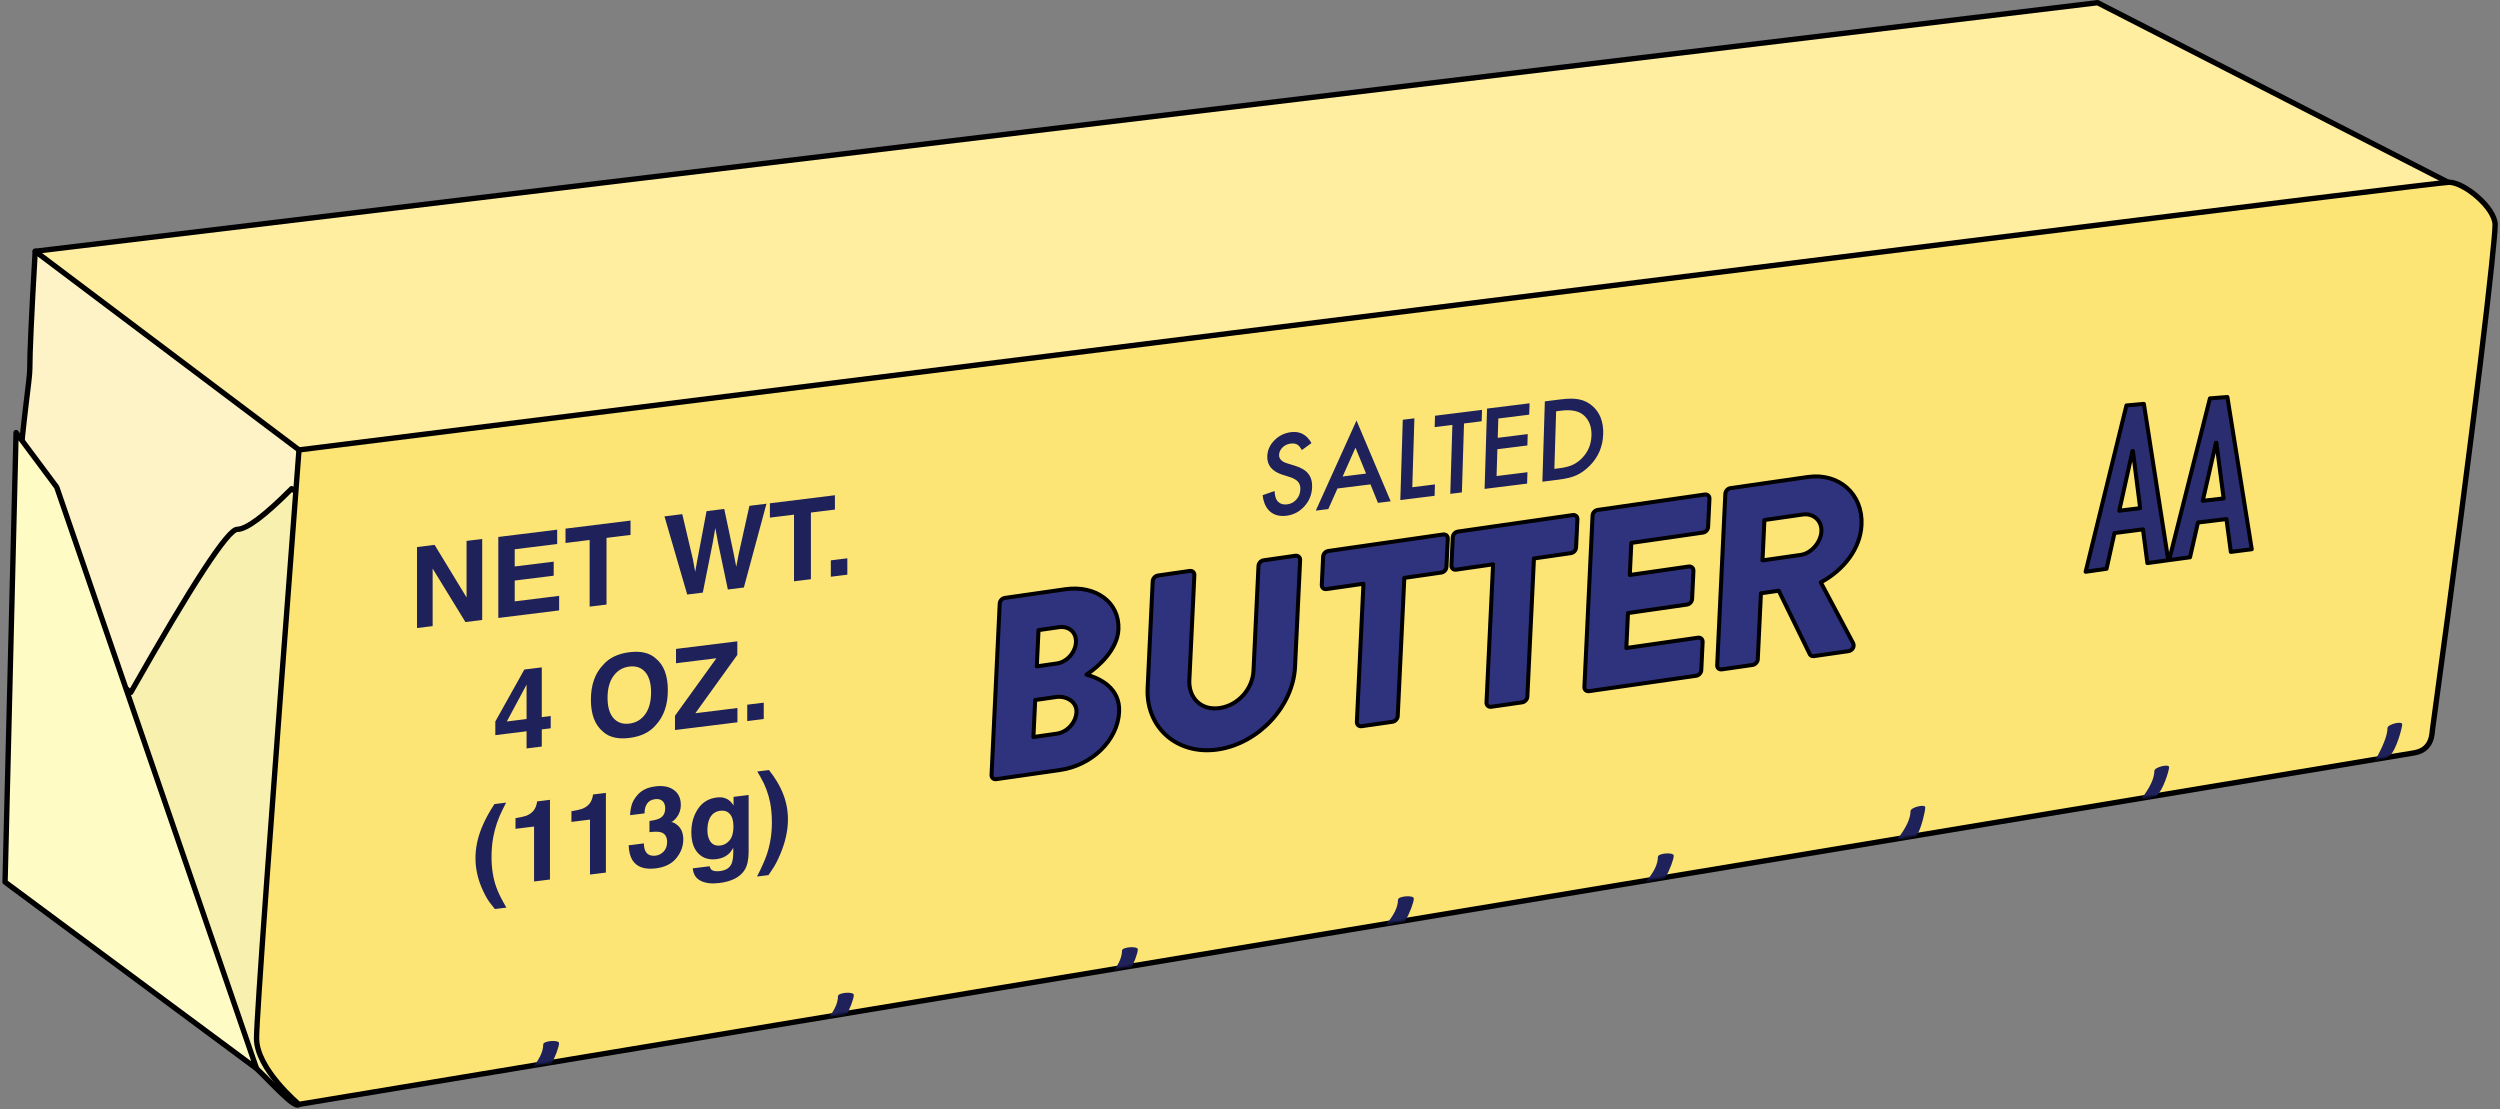 <?xml version="1.0" encoding="UTF-8"?>
<svg width="933px" height="414px" viewBox="0 0 933 414" version="1.1" xmlns="http://www.w3.org/2000/svg" xmlns:xlink="http://www.w3.org/1999/xlink">
    <rect x="0" y="0" width="933" height="414" fill="#808080" stroke="none"/>
    <title>Group 3</title>
    <defs>
        <path d="M15.841,99.892 C5.28,238.63 0,311.825 0,319.477 C0,330.956 15.841,344.143 15.841,344.143 C15.841,344.143 798.471,214.118 805.263,212.949 C812.054,211.78 811.857,205.727 812.094,203.996 C828.619,83.18 835.434,22.655 835.434,15.868 C835.434,9.572 823.94,9.09494702e-13 818.244,9.09494702e-13 C814.446,9.09494702e-13 546.978,33.297 15.841,99.892 Z" id="path-1"></path>
    </defs>
    <g id="Butter" stroke="none" stroke-width="1" fill="none" fill-rule="evenodd">
        <g id="8x8" transform="translate(-733, -691)">
            <g id="Group-2" transform="translate(-395, -332)">
                <g id="Group-3" transform="translate(1129.888, 1024.004)">
                    <path d="M109.695,166.904 L24.611,245.136 C67.028,343.34 90.109,394.223 93.854,397.786 C99.473,403.13 108.283,413.105 109.695,411.155 C110.637,409.855 117.811,387.947 131.216,345.431 L109.695,166.904 Z" id="Path-18" stroke="#000000" stroke-width="2" fill="#F8F0AF" stroke-linejoin="round"></path>
                    <path d="M106.967,181.359 C96.891,191.487 90.115,196.551 86.639,196.551 C83.163,196.551 69.926,216.832 46.927,257.393 L5.324,224.82 C4.689,200.383 4.689,183.803 5.324,175.081 C6.718,155.922 9.225,140.561 9.225,136.855 C9.225,130.619 9.899,115.923 11.248,92.769 L128.436,160.43 L128.436,196.551 L106.967,181.359 Z" id="Path-17" stroke="#000000" stroke-width="2" fill="#FDF3C7" stroke-linejoin="round"></path>
                    <polygon id="Path-15" stroke="#000000" stroke-width="2" fill="#FFEDA0" stroke-linejoin="round" points="109.695 166.904 11.248 92.769 780.921 0 912.098 67.192 532.908 262.211"></polygon>
                    <g id="Path-19-+-Path-19-+-Path-19-+-Path-19-+-Path-19-+-Path-19-+-Path-19-+-Path-19-Mask" transform="translate(93.854, 67.012)">
                        <mask id="mask-2" fill="white">
                            <use xlink:href="#path-1"></use>
                        </mask>
                        <use id="Mask" stroke="#000000" stroke-width="2" fill="#FDE575" stroke-linejoin="round" xlink:href="#path-1"></use>
                        <path d="M102.438,331.058 C105.473,327.595 106.991,324.492 106.991,321.749 C106.991,320.383 112.895,319.919 112.895,321.309 C112.895,322.7 111.408,326.747 109.74,329.52 C108.628,331.369 106.194,331.882 102.438,331.058 Z" id="Path-19" fill="#1E215A" mask="url(#mask-2)"></path>
                        <path d="M212.438,313.058 C215.473,309.595 216.991,306.492 216.991,303.749 C216.991,302.383 222.895,301.919 222.895,303.309 C222.895,304.7 221.408,308.747 219.74,311.52 C218.628,313.369 216.194,313.882 212.438,313.058 Z" id="Path-19" fill="#1E215A" mask="url(#mask-2)"></path>
                        <path d="M318.438,296.058 C321.473,292.595 322.991,289.492 322.991,286.749 C322.991,285.383 328.895,284.919 328.895,286.309 C328.895,287.7 327.408,291.747 325.74,294.52 C324.628,296.369 322.194,296.882 318.438,296.058 Z" id="Path-19" fill="#1E215A" mask="url(#mask-2)"></path>
                        <path d="M421.438,277.058 C424.473,273.595 425.991,270.492 425.991,267.749 C425.991,266.383 431.895,265.919 431.895,267.309 C431.895,268.7 430.408,272.747 428.74,275.52 C427.628,277.369 425.194,277.882 421.438,277.058 Z" id="Path-19" fill="#1E215A" mask="url(#mask-2)"></path>
                        <path d="M518.438,261.058 C521.473,257.595 522.991,254.492 522.991,251.749 C522.991,250.383 528.895,249.919 528.895,251.309 C528.895,252.7 527.408,256.747 525.74,259.52 C524.628,261.369 522.194,261.882 518.438,261.058 Z" id="Path-19" fill="#1E215A" mask="url(#mask-2)"></path>
                        <path d="M612.438,245.058 C615.658,240.876 617.268,237.413 617.268,234.67 C617.268,233.304 622.763,231.904 622.763,233.294 C622.763,234.685 621.408,240.747 619.74,243.52 C618.628,245.369 616.194,245.882 612.438,245.058 Z" id="Path-19" fill="#1E215A" mask="url(#mask-2)"></path>
                        <path d="M703.438,230.058 C706.658,225.876 708.268,222.413 708.268,219.67 C708.268,218.304 713.763,216.904 713.763,218.294 C713.763,219.685 711.467,226.968 709.185,228.849 C707.664,230.104 705.748,230.506 703.438,230.058 Z" id="Path-19" fill="#1E215A" mask="url(#mask-2)"></path>
                        <path d="M790.144,216.654 C793.56,210.741 795.268,206.413 795.268,203.67 C795.268,202.304 800.763,200.904 800.763,202.294 C800.763,203.685 798.473,212.024 796.191,213.905 C794.67,215.159 792.654,216.076 790.144,216.654 Z" id="Path-19" fill="#1E215A" mask="url(#mask-2)"></path>
                    </g>
                    <path d="M487.553,164.35 L483.966,166.964 C483.344,165.855 482.741,165.157 482.156,164.869 C481.548,164.532 480.753,164.425 479.772,164.547 C478.568,164.697 477.557,165.178 476.741,165.989 C475.925,166.787 475.5,167.717 475.468,168.778 C475.423,170.241 476.43,171.289 478.489,171.921 L481.32,172.787 C483.624,173.479 485.295,174.467 486.332,175.749 C487.369,177.032 487.856,178.702 487.793,180.76 C487.708,183.517 486.757,185.905 484.938,187.925 C483.107,189.958 480.876,191.139 478.243,191.468 C475.747,191.779 473.71,191.266 472.13,189.929 C470.575,188.588 469.642,186.545 469.33,183.799 L473.757,182.241 C473.902,183.976 474.212,185.15 474.688,185.761 C475.543,186.943 476.827,187.428 478.54,187.214 C479.894,187.045 481.032,186.433 481.955,185.376 C482.878,184.32 483.362,183.067 483.406,181.617 C483.424,181.035 483.363,180.51 483.222,180.044 C483.082,179.578 482.853,179.162 482.537,178.795 C482.22,178.429 481.807,178.1 481.296,177.809 C480.785,177.518 480.175,177.256 479.465,177.022 L476.726,176.164 C472.843,174.921 470.953,172.63 471.055,169.29 C471.124,167.038 472.007,165.052 473.705,163.331 C475.403,161.598 477.482,160.578 479.94,160.271 C483.256,159.857 485.793,161.217 487.553,164.35 Z M509.569,179.765 L497.257,181.301 L493.831,188.981 L489.156,189.565 L504.361,155.928 L517.113,186.077 L512.364,186.669 L509.569,179.765 Z M507.93,175.734 L503.976,166.072 L499.194,176.823 L507.93,175.734 Z M525.965,155.109 L525.178,180.835 L533.634,179.78 L533.504,184.032 L520.708,185.628 L521.625,155.65 L525.965,155.109 Z M551.203,151.96 L551.073,156.212 L544.48,157.035 L543.692,182.761 L539.352,183.302 L540.14,157.576 L533.528,158.401 L533.658,154.149 L551.203,151.96 Z M568.817,153.749 L557.287,155.187 L557.067,162.391 L568.261,160.994 L568.131,165.246 L556.937,166.643 L556.63,176.661 L568.159,175.223 L568.029,179.475 L552.16,181.455 L553.077,151.477 L568.947,149.497 L568.817,153.749 Z M573.729,178.764 L574.646,148.786 L580.681,148.033 C583.574,147.672 585.85,147.685 587.508,148.071 C589.291,148.429 590.893,149.215 592.316,150.43 C595.197,152.882 596.567,156.405 596.427,161 C596.286,165.608 594.626,169.529 591.446,172.762 C589.851,174.38 588.194,175.573 586.476,176.342 C584.869,177.097 582.607,177.656 579.689,178.02 L573.729,178.764 Z M578.199,173.97 L580.154,173.726 C582.104,173.483 583.731,173.067 585.035,172.479 C586.34,171.865 587.53,171.001 588.603,169.887 C590.801,167.588 591.95,164.808 592.05,161.546 C592.15,158.259 591.176,155.724 589.128,153.942 C587.284,152.354 584.512,151.791 580.812,152.252 L578.856,152.496 L578.199,173.97 Z" id="Combined-Shape" fill="#1E215A" fill-rule="nonzero"></path>
                    <polygon id="Path-16" stroke="#000000" stroke-width="2" fill="#FFFBC5" stroke-linejoin="round" points="93.854 397.786 19.286 180.807 4.11 160.43 -6.51245283e-16 328.183"></polygon>
                    <path d="M368.159,288.206 C368.113,289.172 368.843,289.931 369.905,289.778 L393.84,286.334 C405.324,284.682 415.252,275.481 415.768,264.659 C416.191,255.77 408.6,252.16 403.586,250.771 C408.237,247.702 415.154,241.334 415.509,233.894 C415.992,223.748 407.004,217.269 395.615,218.907 L373.128,222.143 C372.067,222.295 371.253,223.276 371.207,224.242 L368.159,288.206 Z M385.043,247.681 L385.687,234.154 L393.215,233.071 C396.882,232.543 399.842,234.804 399.658,238.669 C399.473,242.534 396.238,246.07 392.57,246.598 L385.043,247.681 Z M383.785,274.059 L384.444,260.242 L392.261,259.117 C396.025,258.576 400.037,260.877 399.853,264.742 C399.664,268.703 396.332,272.254 392.568,272.795 L383.785,274.059 Z M426.405,255.788 C425.705,270.475 437.382,280.886 452.534,278.706 C467.783,276.512 480.716,262.56 481.416,247.874 L483.318,207.969 C483.364,207.003 482.537,206.258 481.572,206.397 L469.701,208.105 C468.639,208.257 467.826,209.238 467.78,210.204 L465.915,249.336 C465.592,256.1 460.219,262.246 453.271,263.246 C446.418,264.232 441.658,259.543 441.98,252.78 L443.845,213.648 C443.891,212.682 443.16,211.923 442.099,212.076 L430.228,213.784 C429.263,213.923 428.353,214.917 428.307,215.883 L426.405,255.788 Z M504.494,268.447 C504.448,269.414 505.275,270.158 506.24,270.019 L517.821,268.353 C518.787,268.214 519.697,267.22 519.743,266.253 L522.202,214.657 L536.003,212.672 C537.064,212.519 537.878,211.538 537.924,210.572 L538.426,200.04 C538.472,199.074 537.741,198.316 536.68,198.468 L493.829,204.633 C492.767,204.786 491.954,205.767 491.908,206.733 L491.406,217.265 C491.36,218.231 492.09,218.99 493.152,218.837 L506.953,216.851 L504.494,268.447 Z M552.873,261.199 C552.827,262.165 553.654,262.91 554.619,262.771 L566.2,261.105 C567.165,260.966 568.075,259.972 568.121,259.005 L570.58,207.409 L584.382,205.424 C585.443,205.271 586.257,204.29 586.303,203.324 L586.805,192.792 C586.851,191.826 586.12,191.068 585.058,191.22 L542.208,197.385 C541.146,197.538 540.332,198.519 540.286,199.485 L539.784,210.017 C539.738,210.983 540.469,211.742 541.531,211.589 L555.332,209.603 L552.873,261.199 Z M589.407,255.367 C589.361,256.334 590.092,257.092 591.153,256.939 L631.109,251.191 C632.171,251.038 632.984,250.058 633.03,249.091 L633.532,238.56 C633.578,237.593 632.848,236.835 631.786,236.988 L605.052,240.834 L605.674,227.79 L627.679,224.624 C628.644,224.485 629.549,223.587 629.6,222.524 L630.102,211.993 C630.148,211.026 629.321,210.282 628.356,210.421 L606.351,213.586 L606.922,201.605 L633.656,197.759 C634.717,197.606 635.531,196.626 635.577,195.66 L636.079,185.128 C636.125,184.162 635.394,183.403 634.333,183.556 L594.377,189.304 C593.315,189.457 592.502,190.438 592.456,191.404 L589.407,255.367 Z M638.963,247.231 C638.917,248.197 639.647,248.956 640.709,248.803 L652.194,247.15 C653.159,247.012 654.069,246.017 654.115,245.051 L655.289,220.412 L661.949,219.454 L673.564,243.212 C673.739,243.571 674.295,243.971 675.067,243.86 L687.903,242.013 C689.544,241.777 690.293,240.134 689.677,238.975 L677.625,216.335 C686.182,211.745 692.41,203.748 692.834,194.859 C693.382,183.361 684.371,175.35 672.789,177.016 L643.932,181.168 C642.871,181.32 642.057,182.301 642.011,183.267 L638.963,247.231 Z M655.874,208.141 L656.592,193.068 L670.876,191.013 C674.833,190.444 678.054,193.243 677.861,197.301 C677.668,201.359 674.115,205.517 670.158,206.086 L655.874,208.141 Z" id="Combined-Shape" stroke="#000000" stroke-width="1.5" fill="#2F337D" fill-rule="nonzero" stroke-linejoin="round"></path>
                    <path d="M178.067,230.364 L171.807,231.14 L159.572,211.185 L159.572,232.657 L153.739,233.38 L153.739,203.151 L160.304,202.338 L172.234,221.961 L172.234,200.858 L178.067,200.135 L178.067,230.364 Z M204.752,213.848 L190.2,215.653 L190.2,223.425 L206.784,221.369 L206.784,226.803 L184.082,229.618 L184.082,199.389 L206.052,196.666 L206.052,202.018 L190.2,203.984 L190.2,210.403 L204.752,208.598 L204.752,213.848 Z M233.428,193.272 L233.428,198.624 L224.466,199.735 L224.466,224.611 L218.165,225.392 L218.165,200.516 L209.162,201.633 L209.162,196.28 L233.428,193.272 Z M277.795,187.771 L284.156,186.982 L275.722,218.257 L269.747,218.997 L266.129,201.768 L265.072,196.054 L264.016,202.03 L260.398,220.156 L254.585,220.877 L246.09,191.702 L252.736,190.878 L256.699,207.695 L257.553,212.409 L258.427,207.583 L261.8,189.754 L268.405,188.935 L271.962,205.803 L272.877,210.509 L273.791,205.761 L277.795,187.771 Z M309.703,183.815 L309.703,189.168 L300.74,190.279 L300.74,215.155 L294.44,215.936 L294.44,191.06 L285.437,192.176 L285.437,186.824 L309.703,183.815 Z M314.337,207.358 L314.337,213.469 L308.179,214.233 L308.179,208.121 L314.337,207.358 Z M203.634,266.222 L203.634,270.796 L200.301,271.209 L200.301,277.607 L194.63,278.31 L194.63,271.912 L182.965,273.358 L182.965,268.252 L193.797,248.862 L200.301,248.056 L200.301,266.636 L203.634,266.222 Z M187.253,268.253 L194.63,267.339 L194.63,254.501 L187.253,268.253 Z M233.002,274.394 C228.72,274.925 225.448,274.155 223.185,272.084 C220.15,269.575 218.633,265.607 218.633,260.179 C218.633,254.642 220.15,250.298 223.185,247.146 C225.448,244.514 228.72,242.932 233.002,242.402 C237.283,241.871 240.555,242.641 242.818,244.712 C245.839,247.113 247.35,251.082 247.35,256.619 C247.35,262.047 245.839,266.39 242.818,269.649 C240.555,272.282 237.283,273.863 233.002,274.394 Z M238.916,265.54 C240.366,263.514 241.09,260.799 241.09,257.395 C241.09,254.004 240.362,251.473 238.906,249.801 C237.449,248.129 235.481,247.447 233.002,247.754 C230.522,248.062 228.544,249.23 227.067,251.259 C225.59,253.287 224.852,256.004 224.852,259.408 C224.852,262.812 225.59,265.346 227.067,267.009 C228.544,268.671 230.522,269.349 233.002,269.041 C235.481,268.734 237.452,267.567 238.916,265.54 Z M273.324,268.554 L250.013,271.444 L250.013,266.112 L265.479,244.651 L250.399,246.52 L250.399,241.168 L273.283,238.33 L273.283,243.396 L257.614,265.17 L273.324,263.222 L273.324,268.554 Z M276.982,261.989 L283.14,261.226 L283.14,267.337 L276.982,268.1 L276.982,261.989 Z M182.812,338.245 L181.369,336.435 C180.434,335.348 179.439,333.68 178.382,331.432 C176.498,327.414 175.557,323.347 175.557,319.232 C175.557,315.486 176.349,311.669 177.935,307.781 C179.005,305.132 180.57,302.231 182.629,299.077 L186.999,298.536 L185.759,300.986 C184.052,304.356 182.866,307.812 182.203,311.353 C181.769,313.676 181.552,316.178 181.552,318.857 C181.552,323.041 182.155,326.815 183.361,330.179 C184.066,332.17 185.312,334.681 187.101,337.714 L182.812,338.245 Z M203.36,327.228 L197.425,327.964 L197.425,307.456 L190.495,308.315 L190.495,304.337 C192.324,304.028 193.604,303.746 194.336,303.491 C195.501,303.087 196.449,302.45 197.181,301.58 C197.682,300.985 198.062,300.227 198.319,299.306 C198.468,298.754 198.543,298.349 198.543,298.089 L203.36,297.492 L203.36,327.228 Z M224.232,324.64 L218.297,325.376 L218.297,304.868 L211.367,305.727 L211.367,301.749 C213.196,301.44 214.477,301.158 215.208,300.904 C216.373,300.499 217.322,299.862 218.054,298.992 C218.555,298.397 218.934,297.639 219.192,296.718 C219.341,296.167 219.415,295.761 219.415,295.501 L224.232,294.904 L224.232,324.64 Z M239.597,298.926 C238.946,299.881 238.635,301.089 238.662,302.549 L233.256,303.219 C233.31,301.736 233.561,300.303 234.008,298.921 C234.482,297.701 235.227,296.535 236.243,295.425 C237.002,294.633 237.903,293.988 238.946,293.49 C239.99,292.991 241.27,292.648 242.787,292.46 C245.606,292.11 247.879,292.564 249.606,293.819 C251.334,295.075 252.197,296.94 252.197,299.414 C252.197,301.164 251.682,302.705 250.653,304.036 C250.002,304.868 249.325,305.465 248.62,305.826 C249.149,305.76 249.908,306.124 250.897,306.917 C252.373,308.115 253.112,309.91 253.112,312.303 C253.112,314.819 252.248,317.137 250.521,319.258 C248.793,321.38 246.236,322.651 242.848,323.07 C238.675,323.588 235.776,322.573 234.15,320.027 C233.296,318.67 232.822,316.815 232.727,314.461 L238.418,313.756 C238.418,314.945 238.608,315.906 238.987,316.638 C239.691,317.986 240.972,318.545 242.828,318.315 C243.966,318.174 244.959,317.658 245.806,316.767 C246.652,315.876 247.076,314.692 247.076,313.215 C247.076,311.26 246.29,310.052 244.718,309.591 C243.824,309.332 242.415,309.322 240.491,309.561 L240.491,305.377 C242.374,305.117 243.688,304.769 244.434,304.335 C245.721,303.601 246.364,302.359 246.364,300.609 C246.364,299.474 246.036,298.592 245.379,297.963 C244.722,297.333 243.797,297.093 242.605,297.24 C241.236,297.41 240.233,297.972 239.597,298.926 Z M263.741,323.659 C264.364,324.115 265.415,324.251 266.891,324.068 C268.978,323.809 270.373,322.932 271.078,321.437 C271.539,320.477 271.769,318.931 271.769,316.798 L271.769,315.363 C271.214,316.389 270.617,317.18 269.981,317.738 C268.829,318.769 267.332,319.399 265.489,319.628 C262.644,319.981 260.371,319.254 258.67,317.448 C256.97,315.642 256.12,313.017 256.12,309.572 C256.12,306.249 256.94,303.355 258.579,300.889 C260.218,298.423 262.542,297.004 265.55,296.631 C266.661,296.493 267.63,296.544 268.456,296.783 C269.865,297.197 271.004,298.136 271.871,299.6 L271.871,296.381 L277.5,295.683 L277.5,316.888 C277.5,319.772 277.019,322.006 276.057,323.588 C274.404,326.309 271.234,327.959 266.546,328.541 C263.714,328.892 261.404,328.618 259.615,327.718 C257.827,326.819 256.838,325.267 256.648,323.062 L262.949,322.281 C263.111,322.944 263.375,323.404 263.741,323.659 Z M262.766,312.234 C263.552,314.023 264.961,314.792 266.993,314.54 C268.348,314.372 269.493,313.714 270.428,312.566 C271.363,311.418 271.83,309.716 271.83,307.46 C271.83,305.341 271.386,303.782 270.499,302.785 C269.611,301.788 268.422,301.381 266.932,301.566 C264.9,301.818 263.497,302.956 262.725,304.979 C262.319,306.055 262.115,307.345 262.115,308.849 C262.115,310.148 262.332,311.276 262.766,312.234 Z M286.361,323.418 L284.918,325.586 L280.63,326.118 C282.419,322.642 283.665,319.822 284.37,317.656 C285.576,313.993 286.179,310.07 286.179,305.886 C286.179,303.206 285.962,300.759 285.528,298.543 C284.864,295.166 283.679,292.004 281.972,289.058 L280.732,286.915 L285.101,286.373 C287.161,289.016 288.726,291.529 289.796,293.912 C291.381,297.407 292.174,301.027 292.174,304.773 C292.174,308.889 291.232,313.189 289.349,317.675 C288.292,320.184 287.296,322.099 286.361,323.418 Z" id="Combined-Shape" fill="#1E215A" fill-rule="nonzero"></path>
                    <path d="M796.827,188.643 L794.11,167.305 L793.957,167.321 L789.02,189.595 L796.827,188.643 Z M776.47,212.38 L791.7,150.306 L798.208,149.728 L807.313,208.072 L799.506,209.14 L797.869,196.555 L787.229,197.926 L784.276,211.268 L776.47,212.38 Z M827.983,185.015 L825.27,164.234 L825.117,164.248 L820.175,185.898 L827.983,185.015 Z M807.619,208.03 L822.863,147.67 L829.372,147.163 L838.465,203.967 L830.658,204.971 L829.023,192.719 L818.383,193.999 L815.426,206.978 L807.619,208.03 Z" id="Combined-Shape" stroke="#000000" stroke-width="1.5" fill="#2A2D70" fill-rule="nonzero" stroke-linejoin="round"></path>
                </g>
            </g>
        </g>
    </g>
</svg>
